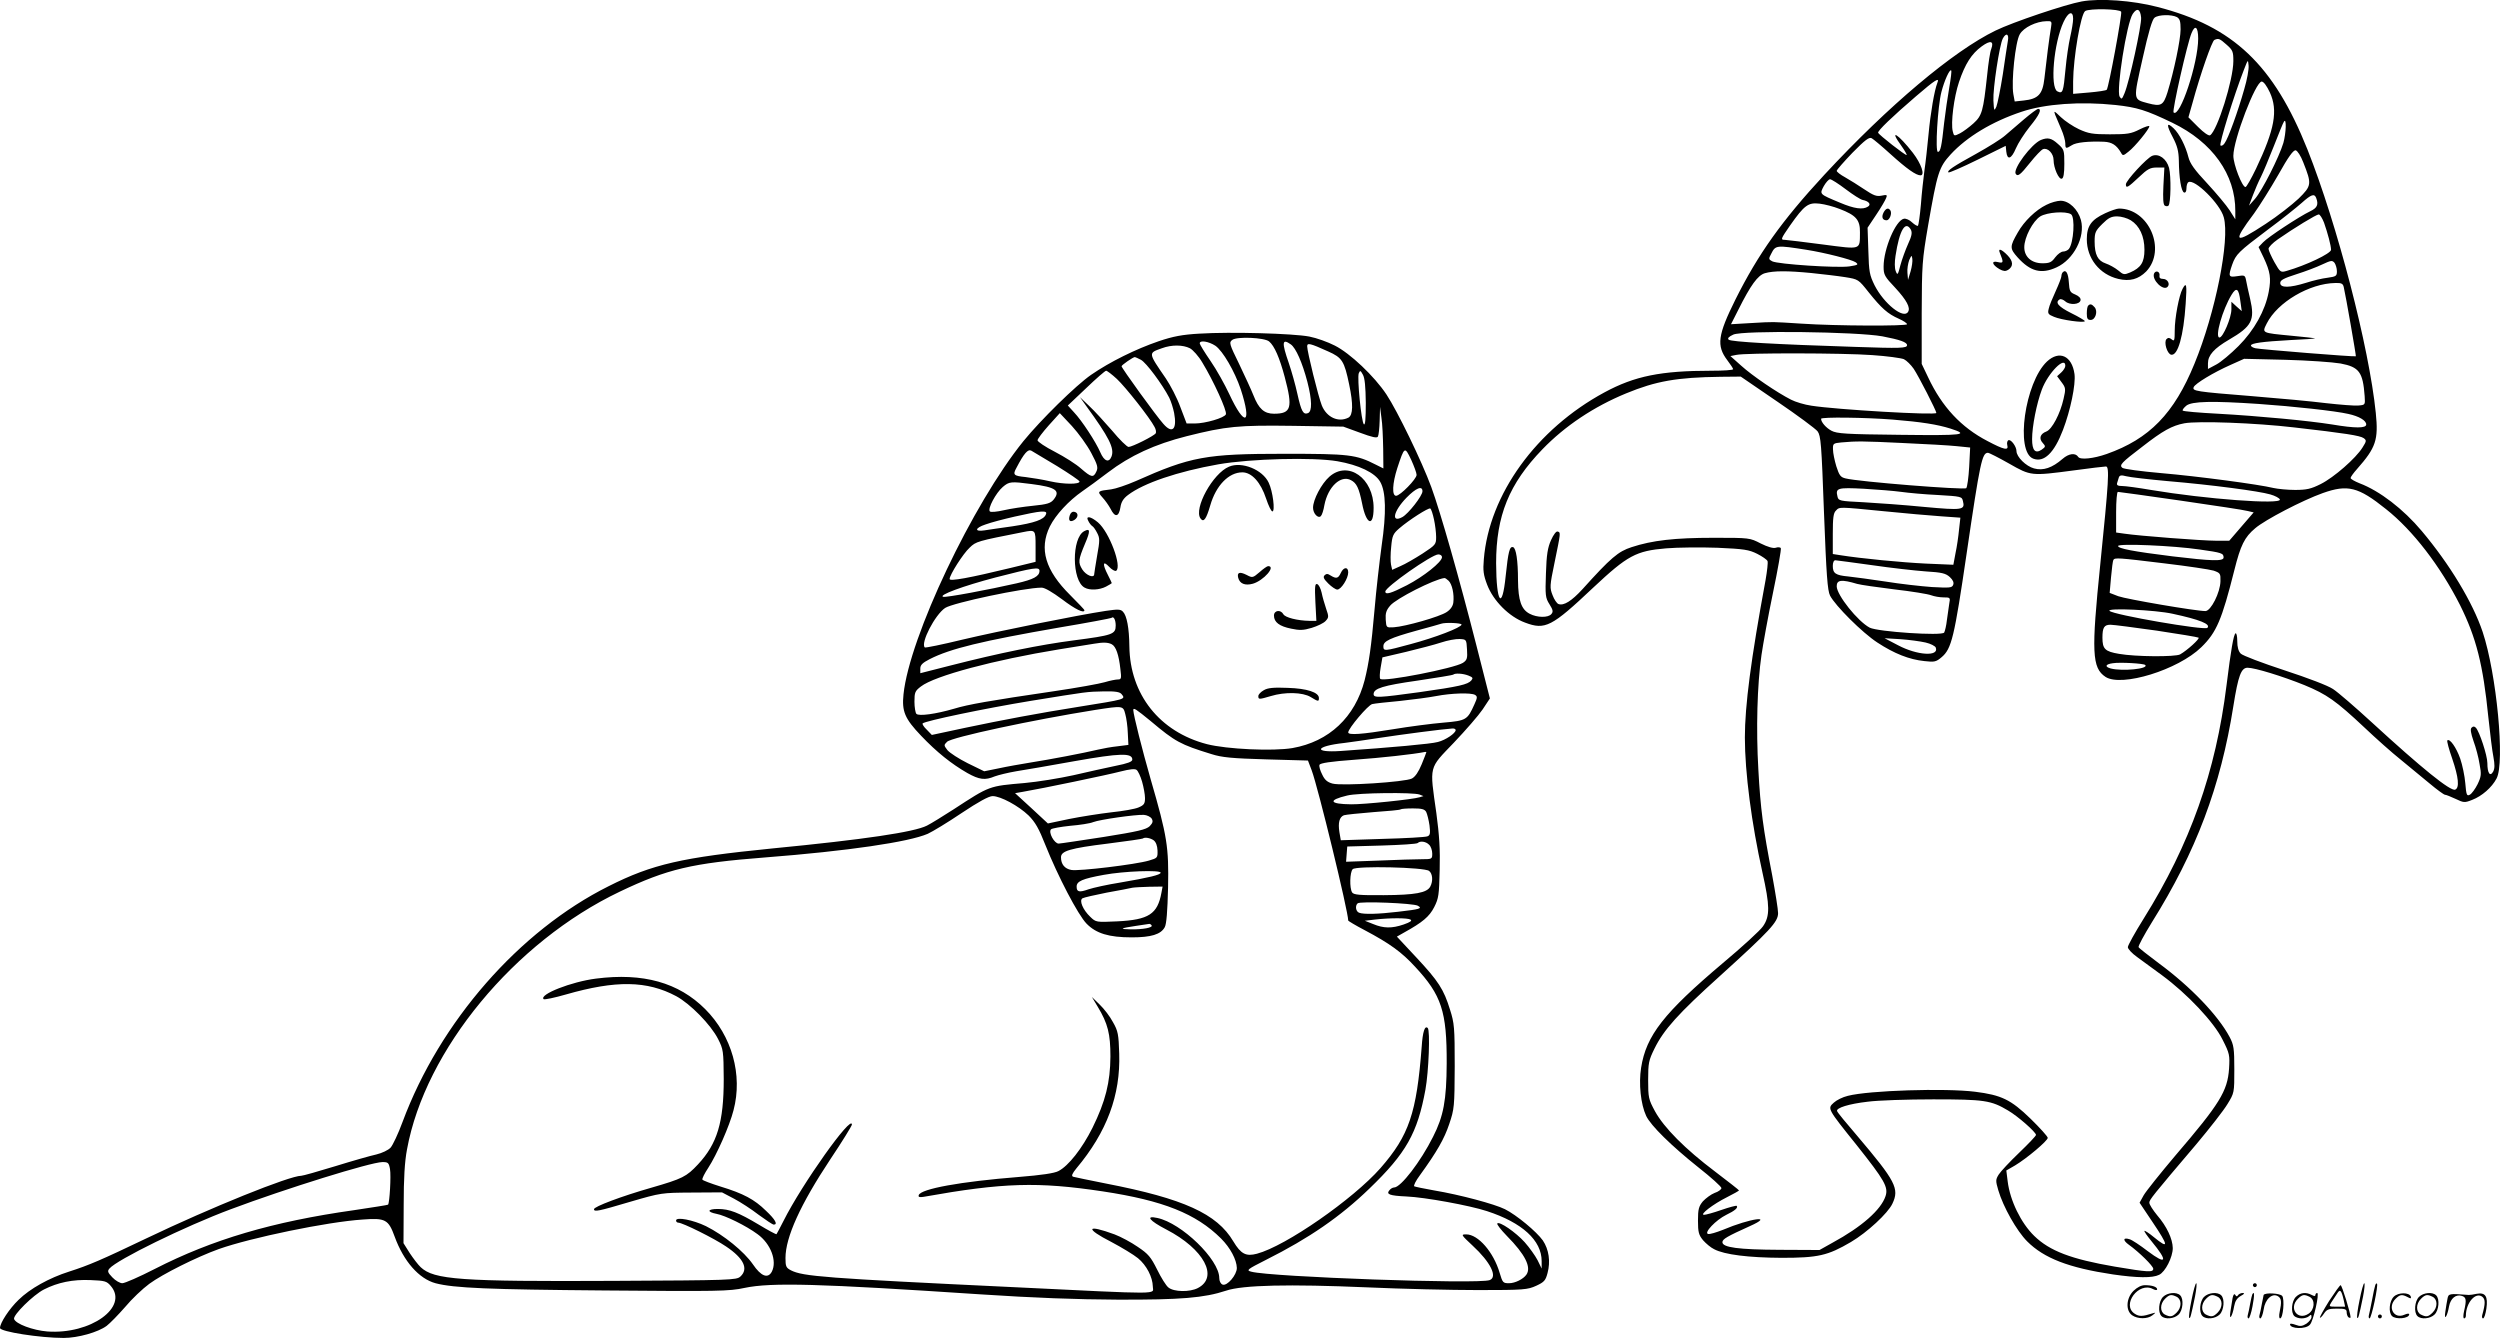 <?xml version="1.0" encoding="UTF-8"?>
<svg xmlns="http://www.w3.org/2000/svg" version="1.0" viewBox="0 0 1279.468 684.739" preserveAspectRatio="xMidYMid meet">
  <g transform="translate(-1,684.739) scale(0.1,-0.1)" fill="#000000" stroke="none">
    <path d="M10664 6840 c-83 -15 -353 -106 -441 -149 -216 -105 -547 -383 -877 -739 -217 -235 -337 -403 -454 -637 -91 -183 -98 -237 -42 -311 16 -21 30 -42 30 -46 0 -5 -51 -8 -112 -8 -257 0 -392 -27 -547 -111 -348 -188 -590 -522 -617 -854 -5 -58 -2 -80 17 -130 31 -82 112 -164 194 -194 103 -39 136 -22 349 179 176 165 219 188 373 201 59 5 178 6 263 3 136 -6 161 -10 203 -31 26 -13 50 -30 53 -37 3 -7 -2 -51 -10 -97 -75 -405 -106 -644 -106 -806 0 -178 34 -439 90 -691 38 -170 39 -223 3 -275 -14 -21 -107 -106 -205 -188 -303 -256 -393 -371 -419 -536 -13 -82 -2 -187 26 -247 24 -50 128 -152 267 -263 65 -51 118 -99 118 -106 0 -7 -16 -19 -35 -25 -18 -7 -45 -27 -60 -43 -21 -26 -25 -40 -25 -99 0 -59 4 -73 26 -100 15 -17 40 -38 57 -46 53 -28 176 -43 345 -44 186 0 236 11 355 81 83 49 189 147 212 196 37 77 16 116 -179 346 -56 65 -103 122 -104 128 -6 16 60 37 157 48 52 7 203 12 335 12 261 0 296 -5 383 -57 50 -29 143 -111 143 -125 0 -5 -39 -46 -86 -91 -48 -46 -95 -96 -105 -112 -16 -26 -16 -32 -2 -80 25 -85 94 -208 148 -262 86 -86 212 -135 439 -169 125 -18 202 -19 236 -2 32 15 70 91 70 137 -1 47 -30 110 -80 168 -22 27 -40 55 -40 64 0 15 15 34 241 300 68 81 140 173 159 205 35 57 35 58 35 178 0 107 -3 125 -24 165 -59 111 -200 258 -363 378 -53 40 -100 76 -103 82 -3 5 28 62 68 127 226 361 352 695 417 1106 25 157 40 197 73 197 37 0 180 -44 291 -89 114 -47 161 -80 307 -217 58 -55 141 -129 185 -164 43 -36 110 -91 148 -122 38 -32 74 -58 79 -58 6 0 30 -10 54 -21 42 -20 46 -21 86 -5 49 19 100 63 124 109 44 81 0 537 -71 750 -51 152 -169 347 -312 517 -94 112 -215 205 -318 244 -25 10 -46 22 -46 27 0 5 15 26 33 46 97 110 110 149 96 287 -34 336 -197 964 -350 1349 -173 433 -379 629 -768 729 -127 33 -293 45 -387 28z m202 -53 c5 -15 -64 -388 -74 -399 -4 -4 -44 -10 -90 -14 l-82 -7 0 64 c1 121 39 346 62 360 22 14 178 11 184 -4z m102 -30 c3 -38 -60 -328 -85 -387 -13 -31 -15 -33 -25 -17 -18 33 36 376 67 423 22 33 39 26 43 -19z m-348 -6 c0 -17 -7 -58 -15 -93 -8 -35 -19 -109 -24 -165 -11 -118 -14 -127 -42 -113 -38 21 -18 248 32 355 24 52 49 60 49 16z m531 9 c15 -9 19 -21 19 -63 0 -53 -34 -214 -67 -322 -21 -67 -33 -74 -100 -56 -77 21 -76 13 -27 231 30 135 49 199 61 207 20 16 87 17 114 3z m-644 -52 c-8 -45 -25 -178 -34 -262 -9 -81 -31 -105 -106 -113 l-46 -5 -7 38 c-11 62 10 268 33 306 20 35 84 66 137 67 26 1 28 -1 23 -31z m753 -58 c0 -126 -94 -409 -126 -378 -8 8 70 353 92 406 18 45 34 32 34 -28z m-974 -12 c-3 -18 -15 -95 -26 -172 -12 -76 -27 -150 -33 -165 -11 -24 -12 -22 -15 32 -3 61 31 284 48 317 17 32 33 24 26 -12z m1119 -19 c32 -28 35 -36 35 -84 0 -96 -82 -356 -119 -380 -7 -4 -32 13 -61 42 l-50 50 21 74 c40 147 100 318 112 322 21 9 26 8 62 -24z m-1204 -22 c-6 -14 -15 -74 -21 -134 -20 -185 -26 -207 -70 -247 -21 -19 -52 -42 -69 -51 -30 -15 -31 -15 -37 10 -11 42 6 176 32 253 31 92 64 144 116 182 45 33 64 28 49 -13z m1295 -205 c-32 -114 -83 -255 -101 -278 -7 -11 -17 -15 -21 -11 -8 7 70 259 120 387 21 54 21 55 24 22 2 -19 -8 -73 -22 -120z m-1510 7 c-8 -46 -20 -127 -26 -179 -13 -123 -19 -150 -32 -150 -15 0 -1 235 18 307 15 58 42 118 50 110 3 -3 -2 -42 -10 -88z m-61 24 c-15 -38 -35 -154 -45 -263 -6 -63 -15 -146 -21 -185 -5 -38 -14 -117 -18 -173 -5 -57 -12 -106 -15 -110 -3 -3 -17 5 -30 17 -13 13 -32 21 -42 19 -42 -8 -104 -154 -104 -245 0 -42 5 -51 60 -109 58 -63 79 -102 65 -123 -23 -38 -123 42 -171 136 -26 53 -29 69 -32 176 l-4 119 44 66 c25 37 47 75 51 86 7 16 4 18 -24 12 -25 -5 -41 1 -87 32 -31 21 -76 49 -99 62 -24 13 -43 28 -43 33 0 5 37 47 81 93 64 65 85 81 98 74 9 -5 52 -41 96 -81 84 -76 131 -109 154 -109 24 0 4 59 -39 115 -75 97 -126 128 -59 36 17 -24 29 -45 27 -47 -5 -4 -142 103 -146 114 -3 10 72 82 193 186 101 87 123 100 110 69z m1702 -49 c42 -92 25 -188 -71 -390 -25 -52 -49 -94 -54 -94 -17 0 -62 116 -62 160 0 82 114 380 145 380 10 0 26 -22 42 -56z m-790 -64 c110 -12 156 -26 291 -91 205 -99 323 -265 322 -452 l0 -42 -29 46 c-16 25 -68 87 -115 138 -65 69 -88 102 -96 134 -14 56 -46 120 -76 148 -36 34 -38 18 -4 -46 23 -44 30 -71 31 -119 1 -90 12 -159 27 -164 7 -2 12 6 12 22 0 13 4 28 10 31 31 19 163 -111 181 -180 32 -115 -43 -489 -150 -749 -104 -255 -231 -385 -449 -462 -68 -24 -136 -31 -146 -15 -14 22 -48 18 -80 -10 -53 -46 -99 -62 -146 -49 -41 11 -90 59 -90 89 0 23 -29 63 -42 55 -5 -3 -8 -15 -5 -25 8 -29 -16 -24 -101 21 -135 70 -233 175 -304 326 l-33 69 0 260 c1 248 2 269 33 450 47 270 55 296 115 362 83 90 212 168 362 218 121 41 303 54 482 35z m859 -194 c-22 -73 -108 -243 -145 -286 l-31 -35 20 53 c11 29 29 71 41 94 11 22 41 93 66 157 25 64 48 121 52 126 14 22 11 -59 -3 -109z m102 -100 c44 -111 43 -119 -24 -185 -33 -31 -108 -90 -168 -129 -163 -107 -173 -98 -60 53 28 39 84 128 124 198 52 93 77 127 89 125 9 -2 26 -28 39 -62z m-2342 -137 c37 -28 76 -53 87 -55 31 -6 45 -23 27 -34 -26 -17 -70 -11 -143 20 -108 45 -105 43 -83 85 11 19 25 35 32 35 7 0 43 -23 80 -51z m2408 -45 c13 -34 5 -51 -31 -68 -56 -27 -216 -132 -241 -159 l-23 -24 26 -54 c34 -73 39 -105 26 -175 -18 -96 -74 -197 -155 -278 -39 -39 -90 -82 -113 -94 l-43 -23 0 29 c0 41 31 76 108 121 117 68 133 100 108 208 -9 37 -18 80 -21 96 -5 26 -8 27 -45 21 -45 -7 -47 -2 -26 59 19 53 32 66 181 178 72 53 150 116 175 138 49 44 65 49 74 25z m-2439 -56 c84 -32 105 -56 104 -120 -1 -91 10 -88 -189 -62 -96 13 -185 23 -197 24 -21 0 -19 5 28 73 74 105 93 119 152 112 26 -3 72 -15 102 -27z m2479 -70 c19 -54 36 -118 36 -139 0 -19 -129 -80 -227 -108 -31 -9 -33 -8 -63 45 -16 29 -30 60 -30 68 0 8 21 30 47 48 83 58 198 128 210 128 6 0 18 -19 27 -42z m-2114 -37 c7 -15 4 -32 -15 -73 -13 -29 -31 -78 -39 -108 -13 -51 -15 -53 -24 -30 -6 16 -6 46 -1 78 20 132 51 184 79 133z m-535 -102 c95 -15 232 -50 252 -64 16 -12 12 -14 -32 -21 -61 -9 -367 11 -395 26 -19 10 -19 13 -5 39 22 44 26 44 180 20z m533 -111 l-13 -43 -3 36 c-2 19 3 48 9 65 12 26 13 27 16 7 2 -12 -2 -41 -9 -65z m2182 1 c0 -24 -4 -27 -47 -33 -27 -3 -77 -15 -111 -26 -84 -26 -132 -27 -132 -1 0 15 18 24 83 45 45 14 105 37 132 50 45 21 51 22 63 8 6 -9 12 -28 12 -43z m-2689 -9 c57 -6 135 -15 172 -21 68 -11 68 -11 121 -78 65 -81 97 -110 154 -135 23 -10 42 -23 42 -28 0 -10 -363 -9 -540 3 -162 10 -133 10 -258 3 l-103 -6 37 73 c64 128 100 177 136 188 45 13 116 13 239 1z m2724 -72 c10 -42 64 -352 62 -354 -4 -4 -490 35 -514 41 -13 3 -23 9 -23 14 0 12 59 20 203 28 70 3 126 7 125 9 -2 1 -56 7 -120 13 -155 15 -152 13 -127 63 55 109 219 205 351 207 31 1 39 -3 43 -21z m-529 -73 l7 -50 -27 24 -26 24 0 -39 c0 -43 -43 -144 -61 -144 -25 0 15 142 62 219 25 41 37 32 45 -34z m-1832 -179 c89 -17 126 -30 126 -45 0 -16 -33 -17 -265 -9 -408 13 -637 26 -648 37 -7 7 0 15 24 26 49 22 631 15 763 -9z m-52 -96 c75 -5 148 -15 162 -21 14 -7 36 -29 50 -49 26 -39 116 -215 116 -226 0 -13 -512 17 -639 37 -35 5 -82 19 -105 31 -71 36 -199 123 -255 174 l-55 49 30 6 c47 11 548 10 696 -1z m2397 -43 c95 -18 114 -44 123 -167 3 -45 3 -45 -32 -48 -19 -2 -93 4 -165 12 -71 9 -242 25 -380 36 -289 23 -306 26 -298 46 7 18 101 75 189 114 l69 31 210 -5 c116 -3 243 -12 284 -19z m-2883 -195 c103 -70 196 -139 206 -152 17 -23 20 -63 33 -418 12 -317 18 -398 31 -423 27 -52 165 -190 242 -240 87 -57 163 -87 241 -95 51 -6 60 -4 88 20 51 43 65 102 128 531 69 470 79 515 109 515 6 0 55 -25 108 -55 112 -64 113 -64 332 -35 81 11 155 20 164 20 19 0 14 -77 -29 -500 -46 -450 -43 -531 27 -577 82 -53 371 36 490 152 78 76 105 140 169 394 32 128 52 169 107 215 50 43 242 143 346 180 127 45 181 32 323 -82 138 -109 278 -292 379 -491 83 -167 118 -304 145 -574 9 -84 20 -175 26 -204 7 -38 7 -58 -1 -74 -16 -29 -30 -9 -30 43 0 39 -41 163 -59 181 -8 8 -14 8 -22 0 -7 -7 -4 -27 10 -68 12 -32 26 -85 31 -118 10 -52 9 -63 -10 -103 -12 -24 -30 -49 -40 -54 -15 -8 -18 -2 -23 59 -3 37 -15 94 -26 126 -20 57 -54 105 -66 93 -3 -3 8 -45 25 -93 33 -97 38 -150 15 -159 -24 -9 -170 109 -425 343 -85 78 -175 156 -200 172 -27 18 -127 56 -249 96 -113 37 -213 75 -223 85 -12 12 -18 33 -18 64 0 25 -4 43 -9 40 -10 -7 -23 -82 -46 -266 -55 -443 -186 -813 -424 -1194 -45 -72 -81 -137 -81 -146 0 -9 21 -32 48 -51 26 -19 83 -61 127 -93 129 -95 266 -240 310 -330 36 -71 37 -79 33 -148 -8 -115 -47 -179 -276 -446 -76 -90 -149 -181 -161 -202 l-21 -38 65 -97 c85 -126 86 -143 8 -79 -24 20 -46 34 -48 32 -3 -2 14 -26 36 -53 86 -104 78 -124 -19 -51 -39 30 -81 58 -93 61 -34 11 -36 -5 -4 -28 53 -38 125 -109 125 -123 0 -19 -26 -18 -197 11 -222 38 -333 80 -412 157 -68 66 -124 181 -136 279 l-7 56 45 26 c60 36 167 126 167 141 0 7 -40 51 -88 98 -101 98 -149 121 -284 138 -153 19 -543 7 -651 -21 -26 -6 -58 -22 -72 -35 -33 -30 -34 -29 117 -217 143 -180 163 -215 148 -261 -23 -70 -121 -157 -272 -239 l-66 -37 -204 1 c-211 1 -293 12 -293 39 0 16 25 30 140 82 130 58 4 41 -138 -19 -33 -13 -66 -23 -75 -21 -24 5 40 72 93 98 44 21 62 37 53 46 -3 2 -38 -7 -78 -21 -40 -14 -80 -25 -89 -25 -25 0 47 55 117 90 34 17 62 33 62 35 0 2 -55 45 -122 96 -154 116 -262 225 -308 309 -33 61 -35 70 -35 160 0 87 3 101 32 160 48 98 122 180 335 372 257 233 298 277 298 322 0 19 -14 106 -30 193 -47 242 -60 340 -71 542 -12 206 -6 434 16 586 8 55 34 199 59 319 25 120 43 223 40 228 -3 5 -15 6 -26 2 -13 -4 -41 4 -77 22 -56 29 -57 29 -241 29 -198 0 -314 -13 -420 -48 -68 -22 -106 -54 -251 -215 -56 -61 -96 -86 -123 -76 -8 3 -22 23 -30 45 -15 38 -15 47 10 167 32 156 32 154 16 159 -7 3 -21 -15 -34 -44 -17 -38 -23 -73 -26 -170 -4 -112 -3 -125 18 -158 18 -29 20 -38 10 -50 -16 -20 -73 -19 -111 1 -43 22 -59 68 -60 171 0 103 -10 165 -25 170 -18 6 -25 -23 -38 -147 -18 -180 -48 -140 -49 65 0 243 66 406 237 583 116 120 263 218 428 286 153 63 259 82 485 85 l102 1 187 -128z m2464 -12 c175 -12 394 -36 458 -51 56 -12 92 -34 92 -54 0 -20 -56 -20 -175 0 -119 19 -369 43 -584 55 -96 5 -177 12 -180 16 -3 3 5 14 18 25 28 23 134 25 371 9z m-1874 -80 c148 -12 229 -25 296 -46 100 -32 69 -36 -258 -32 -278 3 -323 6 -351 21 -28 15 -53 44 -53 61 0 10 227 7 366 -4z m2054 -40 c263 -30 339 -42 357 -55 15 -11 15 -15 -6 -48 -34 -55 -146 -153 -214 -187 -50 -25 -72 -30 -131 -30 -39 0 -89 5 -111 10 -73 18 -387 60 -574 76 -103 9 -192 21 -199 27 -17 14 -6 26 103 109 104 81 151 107 214 119 70 13 365 2 561 -21z m-2000 -80 c113 -5 237 -12 274 -16 l69 -7 -5 -99 c-3 -54 -10 -104 -15 -109 -10 -10 -554 33 -618 50 -25 6 -32 15 -47 62 -9 30 -17 68 -17 86 -1 30 1 32 42 36 78 7 111 7 317 -3z m1355 -195 c224 -19 466 -51 524 -68 25 -7 47 -19 49 -26 9 -27 -381 2 -660 49 -64 11 -130 20 -147 20 -22 0 -29 4 -26 15 3 8 7 21 9 29 4 11 12 13 38 6 18 -5 114 -16 213 -25z m-1365 -55 c36 -5 120 -13 188 -16 119 -7 123 -8 128 -31 12 -46 -2 -48 -198 -30 -101 10 -240 20 -311 24 -122 6 -128 7 -133 29 -11 44 0 47 135 40 69 -4 155 -11 191 -16z m1432 -45 c172 -25 326 -48 342 -53 l30 -7 -63 -73 -62 -72 -67 0 c-71 0 -397 25 -469 36 l-43 6 0 104 c0 57 4 104 9 104 5 0 150 -20 323 -45z m-1521 -54 c107 -11 238 -22 293 -26 l99 -7 -7 -62 c-3 -33 -11 -88 -18 -120 l-11 -59 -141 6 c-125 6 -331 26 -438 43 l-38 6 0 103 c0 81 3 107 16 119 19 20 11 20 245 -3z m1617 -196 c113 -16 122 -19 122 -41 0 -20 -61 -18 -261 6 -202 25 -279 40 -279 53 0 14 284 2 418 -18z m-180 -71 c118 -14 231 -31 251 -37 34 -12 36 -15 35 -54 -1 -58 -49 -153 -77 -153 -49 0 -405 61 -446 76 l-44 17 7 80 c4 44 9 84 12 89 8 12 24 11 262 -18z m-1498 -9 c96 -14 220 -28 275 -32 84 -5 103 -10 124 -29 16 -15 22 -28 17 -40 -6 -15 -17 -16 -109 -11 -56 4 -163 16 -237 28 -74 11 -160 23 -190 26 -66 6 -80 16 -80 54 0 17 5 29 13 29 6 0 91 -12 187 -25z m-75 -96 c17 -5 102 -17 190 -28 88 -10 173 -24 188 -30 16 -6 44 -11 64 -11 34 0 35 -1 29 -32 -3 -18 -8 -56 -12 -84 -3 -28 -10 -57 -14 -64 -11 -18 -339 4 -381 25 -61 32 -169 167 -169 212 0 33 24 36 105 12z m1615 -153 c139 -30 196 -53 177 -72 -14 -14 -483 67 -501 87 -15 16 235 5 324 -15z m-83 -86 c113 -17 210 -33 215 -36 8 -5 -59 -66 -95 -86 -26 -13 -227 -12 -312 3 -72 12 -85 25 -85 83 0 52 9 66 41 66 16 0 122 -14 236 -30z m-1182 -61 c26 -6 49 -18 52 -26 18 -47 -95 -40 -193 12 l-69 36 82 -5 c44 -3 102 -11 128 -17z m1124 -115 c20 -20 -118 -33 -176 -18 -33 9 -28 22 10 27 36 6 159 -1 166 -9z M9650 5760 c-12 -23 -6 -40 15 -40 16 0 29 35 20 50 -10 16 -23 12 -35 -10z M10370 6238 c-34 -29 -78 -67 -98 -84 -20 -18 -86 -59 -147 -93 -120 -66 -152 -88 -143 -96 3 -3 70 26 149 65 l144 71 3 -30 c5 -45 26 -38 49 17 11 26 43 76 71 111 50 61 63 91 43 91 -6 0 -38 -24 -71 -52z M10528 6260 c6 -14 20 -47 31 -73 12 -27 21 -60 21 -73 0 -28 3 -29 33 -10 22 15 86 21 165 18 41 -2 64 -17 87 -56 9 -17 12 -16 38 5 33 25 107 116 107 130 0 5 -22 -2 -50 -16 -43 -22 -62 -25 -152 -25 -89 0 -110 4 -158 26 -30 14 -72 42 -93 62 -34 33 -37 34 -29 12z M10455 6131 c-48 -20 -144 -148 -129 -173 10 -16 23 -7 73 56 28 35 58 67 67 70 24 9 54 -22 54 -56 0 -40 27 -101 42 -95 9 2 13 27 13 76 0 69 -1 74 -33 102 -33 30 -52 34 -87 20z M11025 6050 c-27 -10 -135 -127 -135 -146 0 -22 10 -17 66 36 45 43 59 50 92 50 l39 0 -5 -94 c-3 -66 -1 -95 7 -101 7 -4 15 -4 19 0 12 12 14 150 3 193 -13 47 -52 75 -86 62z M10483 5799 c-54 -26 -114 -84 -146 -141 -42 -73 -42 -82 -1 -128 65 -72 121 -87 199 -51 88 40 148 156 125 242 -15 55 -61 99 -104 99 -17 0 -50 -9 -73 -21z m126 -48 c22 -14 14 -147 -11 -178 -6 -7 -19 -13 -29 -13 -10 0 -28 -13 -41 -30 -18 -25 -29 -30 -65 -30 -56 0 -93 33 -93 82 0 51 44 134 82 158 35 21 130 28 157 11z M10784 5756 c-71 -33 -94 -65 -94 -133 0 -98 65 -180 161 -203 59 -14 103 -2 143 38 105 111 14 322 -139 322 -11 0 -43 -11 -71 -24z m131 -36 c45 -28 70 -82 70 -151 0 -64 -18 -92 -73 -116 -31 -13 -35 -12 -62 11 -16 13 -45 29 -63 35 -41 14 -57 45 -57 113 0 45 4 54 39 89 31 31 46 39 76 39 21 0 52 -9 70 -20z M10245 5553 c20 -49 19 -54 -10 -47 -36 9 -30 -14 8 -36 20 -11 31 -12 44 -4 28 18 27 44 -3 75 -31 32 -50 38 -39 12z M10567 5454 c-4 -4 -7 -13 -7 -20 0 -7 -13 -41 -29 -76 -16 -35 -33 -75 -36 -91 -6 -24 -3 -29 27 -41 36 -16 158 -33 158 -22 0 3 -31 22 -70 41 -66 33 -84 55 -59 70 5 4 19 -1 29 -10 22 -20 74 -17 78 6 2 10 -8 21 -27 29 -27 11 -30 17 -33 63 -3 47 -15 67 -31 51z M11034 5447 c-12 -32 47 -90 69 -68 15 15 0 41 -23 41 -14 0 -20 6 -18 16 4 22 -20 30 -28 11z M11180 5369 c-18 -33 -40 -149 -40 -213 0 -51 -2 -57 -15 -46 -12 10 -19 10 -27 2 -15 -15 3 -76 24 -80 34 -6 63 95 74 261 7 98 4 114 -16 76z M10697 5283 c-4 -3 -7 -21 -7 -40 0 -26 4 -33 20 -33 24 0 38 44 20 65 -14 16 -23 19 -33 8z M10486 4997 c-113 -107 -163 -462 -70 -497 55 -21 107 29 152 147 38 99 66 233 59 286 -13 94 -78 123 -141 64z m94 -22 c0 -8 -9 -23 -21 -34 l-21 -19 23 -31 c21 -28 22 -34 10 -85 -17 -76 -59 -156 -88 -167 -32 -12 -39 -36 -19 -58 16 -18 16 -20 -5 -35 -33 -22 -49 -4 -49 54 0 65 23 182 50 254 32 85 120 174 120 121z M6150 5140 c-89 -5 -136 -14 -210 -39 -117 -40 -249 -105 -346 -172 -78 -54 -258 -231 -346 -339 -260 -321 -584 -1004 -614 -1296 -9 -87 6 -124 90 -212 80 -84 155 -144 237 -191 61 -34 90 -38 140 -17 19 7 68 19 109 26 41 6 176 30 300 52 232 41 295 43 295 8 0 -11 -24 -20 -85 -32 -47 -10 -144 -31 -216 -48 -72 -16 -184 -34 -250 -40 -184 -16 -177 -13 -364 -135 -53 -34 -114 -72 -136 -83 -65 -33 -319 -71 -793 -117 -460 -46 -612 -80 -836 -193 -458 -229 -864 -693 -1055 -1207 -22 -60 -50 -119 -61 -131 -12 -13 -44 -28 -73 -35 -28 -6 -123 -33 -210 -60 -88 -27 -166 -49 -174 -49 -60 0 -462 -162 -792 -320 -232 -111 -295 -138 -395 -170 -104 -33 -202 -88 -260 -145 -47 -45 -95 -118 -95 -144 0 -19 205 -51 326 -51 72 0 176 29 220 62 17 13 59 56 94 96 34 41 90 94 124 119 68 50 242 137 356 178 164 58 554 139 736 151 117 9 132 0 164 -88 46 -126 124 -215 209 -238 95 -25 272 -32 866 -37 579 -5 638 -4 715 13 138 29 381 22 1210 -33 273 -18 489 -26 700 -27 324 -1 443 9 555 46 85 29 324 34 720 17 176 -8 433 -14 570 -14 234 0 253 2 297 22 41 19 48 27 58 65 16 59 7 121 -24 167 -32 45 -134 130 -194 160 -52 26 -230 74 -362 96 -52 9 -98 19 -102 21 -5 3 8 29 29 57 87 120 125 187 150 262 26 77 27 89 28 295 0 199 -2 221 -24 290 -32 104 -59 146 -173 268 l-99 106 37 21 c94 52 129 81 154 130 23 45 25 63 28 190 3 104 -2 180 -17 291 -35 247 -40 225 89 360 61 64 127 140 148 171 l37 56 -69 271 c-88 345 -184 683 -231 811 -49 133 -174 390 -229 473 -62 94 -187 212 -265 251 -35 18 -93 39 -130 46 -82 16 -406 25 -561 15z m355 -40 c27 -22 54 -84 80 -182 42 -158 34 -188 -55 -188 -50 0 -78 25 -105 94 -11 28 -44 99 -73 160 -51 104 -53 111 -35 124 23 18 164 12 188 -8z m-275 -22 c38 -26 99 -131 130 -223 59 -181 21 -196 -59 -24 -22 47 -64 123 -95 168 -31 45 -56 86 -56 91 0 18 46 10 80 -12z m386 7 c26 -18 59 -93 85 -192 24 -94 25 -151 3 -160 -24 -9 -34 8 -54 98 -10 46 -30 117 -44 158 -37 106 -35 128 10 96z m191 -36 c72 -32 83 -49 108 -170 21 -100 20 -156 -4 -169 -51 -26 -111 1 -136 62 -18 45 -75 276 -75 303 0 19 14 16 107 -26z m-707 16 c15 -8 45 -41 64 -74 56 -92 127 -247 120 -264 -7 -18 -105 -47 -160 -47 l-41 0 -32 84 c-17 47 -51 112 -74 146 -92 134 -91 130 -21 155 51 19 108 18 144 0z m-251 -59 c27 -14 110 -126 145 -194 9 -18 20 -53 25 -78 16 -84 -9 -109 -55 -56 -37 41 -214 286 -214 295 0 6 59 47 68 47 2 0 16 -6 31 -14z m-123 -98 c44 -41 169 -199 193 -246 7 -12 9 -27 6 -32 -9 -14 -121 -70 -139 -70 -8 0 -46 37 -84 83 -39 45 -91 102 -118 127 l-47 45 32 -45 c117 -161 145 -216 130 -258 -13 -35 -38 -26 -58 21 -23 53 -94 162 -135 205 l-31 34 94 89 c51 49 97 89 102 89 5 0 30 -19 55 -42z m1274 -122 c0 -82 -3 -117 -10 -110 -13 13 -35 237 -26 261 7 16 9 15 21 -7 10 -17 14 -62 15 -144z m89 -234 l1 -102 -38 19 c-102 52 -136 56 -467 56 -404 0 -480 -14 -763 -140 -46 -20 -102 -39 -125 -42 -70 -8 -73 -10 -45 -41 14 -15 33 -42 42 -59 22 -45 42 -42 50 7 4 28 15 46 39 64 80 61 254 120 462 157 166 29 485 37 609 16 110 -19 194 -59 220 -106 29 -51 32 -156 7 -327 -11 -82 -28 -228 -36 -324 -17 -194 -29 -276 -51 -364 -49 -189 -182 -314 -369 -347 -99 -17 -337 -6 -438 20 -242 63 -394 254 -397 501 -1 93 -13 157 -33 177 -12 13 -26 13 -88 4 -145 -22 -547 -103 -733 -147 -103 -25 -190 -43 -193 -40 -23 22 52 167 104 202 39 26 406 104 494 104 16 0 55 -23 105 -60 67 -51 114 -74 114 -55 0 2 -33 37 -73 77 -127 126 -160 236 -104 351 30 60 97 132 166 180 25 17 84 60 131 96 114 87 241 145 403 186 203 51 264 57 547 53 l255 -4 85 -31 c62 -23 87 -29 92 -20 4 7 8 44 9 82 l2 70 7 -55 c5 -30 8 -101 9 -158z m-1494 -23 c32 -60 36 -75 26 -95 -15 -33 -26 -30 -78 15 -24 22 -84 60 -134 86 -49 25 -89 52 -89 59 0 7 26 41 57 76 l57 63 62 -66 c33 -36 78 -98 99 -138z m-175 -67 c63 -39 115 -74 115 -79 0 -15 -79 -15 -150 1 -38 9 -96 18 -127 22 -60 6 -66 11 -46 47 39 75 59 97 76 88 9 -5 69 -41 132 -79z m1840 -45 c0 -21 -84 -107 -105 -107 -22 0 -19 63 6 141 37 112 38 113 71 44 15 -33 28 -68 28 -78z m-1970 -47 c125 -16 149 -34 112 -80 -15 -18 -33 -24 -105 -31 -49 -5 -116 -15 -150 -23 -35 -8 -66 -11 -71 -6 -13 13 31 95 66 125 33 28 41 29 148 15z m2000 -37 c0 -23 -72 -115 -103 -132 -59 -32 -46 30 21 99 49 50 82 64 82 33z m59 -144 c6 -27 11 -68 11 -90 0 -38 -3 -41 -70 -85 -39 -25 -89 -54 -113 -64 l-42 -19 -6 27 c-3 15 -3 56 1 91 5 57 10 67 41 94 51 44 150 107 159 102 5 -3 13 -28 19 -56z m-1986 26 c-10 -27 -59 -44 -170 -61 -59 -8 -125 -18 -145 -21 -52 -8 -49 12 5 30 60 22 246 64 284 66 25 1 31 -2 26 -14z m-53 -164 l0 -79 -127 -31 c-210 -51 -313 -70 -313 -57 0 21 69 130 103 161 32 31 38 33 272 79 65 13 65 13 65 -73z m2080 -55 c0 -25 -95 -100 -180 -144 -82 -42 -110 -50 -110 -32 0 23 238 190 271 190 11 0 19 -6 19 -14z m-2060 -70 c0 -28 -30 -44 -117 -64 -140 -32 -363 -74 -376 -69 -26 8 101 55 268 99 198 51 225 55 225 34z m2094 -51 c18 -18 29 -69 24 -111 -2 -18 -14 -36 -34 -49 -35 -24 -211 -74 -271 -78 -38 -2 -38 -2 -41 39 -2 32 2 48 23 72 30 36 223 134 277 141 4 1 13 -6 22 -14z m-1704 -229 c0 -45 -16 -50 -215 -76 -170 -22 -382 -65 -632 -129 l-153 -39 0 24 c0 18 11 29 48 48 106 54 267 93 664 162 144 24 264 47 266 49 11 11 22 -9 22 -39z m1770 5 c0 -15 -136 -67 -260 -100 -136 -37 -140 -37 -140 -11 0 26 33 42 170 80 63 17 120 33 125 35 22 8 105 4 105 -4z m28 -128 c3 -45 0 -54 -21 -68 -44 -28 -406 -99 -423 -82 -4 4 -3 30 2 58 l9 52 120 28 c66 16 147 37 180 48 33 11 76 19 95 18 35 -2 35 -2 38 -54z m-1818 27 c21 -11 36 -53 44 -127 6 -48 5 -53 -13 -53 -10 0 -41 -6 -67 -14 -27 -8 -143 -29 -259 -46 -333 -49 -441 -68 -513 -90 -93 -27 -179 -39 -192 -26 -5 5 -10 34 -10 62 0 48 3 55 33 78 71 55 377 136 707 190 85 14 166 27 180 29 46 8 71 7 90 -3z m1825 -160 c23 -9 25 -13 15 -25 -18 -21 -61 -31 -265 -60 -211 -29 -235 -30 -235 -10 0 29 48 44 224 69 99 15 182 28 184 31 9 8 49 6 77 -5z m-1775 -95 c22 -27 23 -26 -220 -65 -202 -32 -393 -68 -578 -107 l-173 -37 -26 27 c-15 14 -24 29 -21 32 13 13 320 77 551 115 297 48 285 47 378 49 58 1 80 -3 89 -14z m1809 -4 c13 -8 12 -15 -3 -48 -36 -80 -41 -84 -159 -94 -59 -5 -175 -20 -259 -34 -158 -26 -228 -31 -228 -16 0 20 102 141 123 145 12 3 76 10 142 16 66 7 149 18 185 25 78 15 179 18 199 6z m-1790 -98 c6 -21 12 -65 13 -98 l3 -60 -55 -7 c-30 -3 -75 -11 -100 -17 -75 -18 -249 -51 -345 -66 -49 -8 -123 -21 -164 -30 l-74 -15 -84 41 c-46 23 -92 53 -104 67 -19 25 -19 26 -2 43 23 23 438 112 758 163 142 22 143 22 154 -21z m130 -36 c126 -106 152 -120 311 -169 53 -17 105 -22 280 -27 l214 -6 19 -50 c33 -88 187 -722 187 -769 0 -2 38 -25 84 -49 130 -69 190 -113 258 -187 136 -146 163 -229 162 -495 -1 -189 -16 -270 -70 -376 -63 -126 -165 -259 -199 -259 -7 0 -18 -6 -24 -14 -18 -21 0 -28 87 -32 94 -4 324 -46 412 -75 181 -59 280 -150 280 -256 l0 -38 -21 43 c-12 23 -42 65 -66 92 -46 51 -129 108 -140 96 -4 -4 18 -32 49 -64 94 -95 126 -160 100 -198 -16 -23 -58 -44 -89 -44 -31 0 -33 3 -48 53 -31 106 -110 197 -171 197 -28 0 -27 -2 33 -58 91 -84 129 -160 87 -176 -56 -22 -1122 16 -1220 43 -27 7 -23 11 76 61 221 111 380 221 528 364 189 182 246 284 287 506 17 93 25 303 12 316 -15 15 -26 -19 -31 -96 -26 -340 -65 -454 -211 -621 -140 -159 -485 -399 -632 -438 -56 -15 -82 -2 -121 63 -84 142 -255 219 -651 296 -86 17 -162 33 -169 35 -10 4 -5 16 17 43 156 186 226 375 219 587 -3 98 -6 116 -32 161 -15 29 -46 69 -68 90 l-40 39 30 -50 c52 -86 65 -139 65 -255 -1 -132 -25 -229 -92 -365 -53 -106 -123 -195 -174 -221 -20 -11 -88 -21 -201 -30 -302 -24 -503 -61 -514 -93 -3 -10 3 -12 24 -9 409 73 585 78 918 28 310 -47 477 -114 605 -241 48 -48 80 -109 81 -151 0 -36 -50 -94 -73 -85 -10 4 -17 18 -17 34 0 94 -193 281 -317 307 -63 14 -41 -14 46 -59 193 -100 270 -244 161 -300 -41 -21 -122 -20 -150 3 -12 9 -38 51 -58 92 -32 64 -45 80 -99 116 -33 23 -87 52 -119 64 -144 53 -153 31 -16 -39 53 -28 114 -65 136 -83 44 -36 75 -97 76 -145 0 -41 68 -41 -715 -3 -967 46 -1076 55 -1137 86 -25 13 -28 20 -28 63 0 106 76 274 230 506 61 91 110 171 110 177 0 55 -256 -305 -350 -493 -18 -35 -34 -66 -36 -68 -2 -2 -43 20 -91 49 -104 62 -150 80 -209 80 -54 0 -58 -15 -7 -25 44 -8 152 -61 210 -104 68 -49 101 -138 73 -192 -20 -37 -55 -24 -97 38 -45 65 -148 149 -240 195 -66 32 -153 49 -153 29 0 -6 5 -11 11 -11 22 0 185 -81 245 -122 91 -61 116 -115 73 -154 -20 -18 -48 -19 -648 -22 -787 -4 -920 6 -988 70 -13 12 -38 45 -56 72 l-32 51 1 195 c0 136 5 222 17 285 93 509 550 1062 1089 1319 243 116 369 146 743 175 425 33 736 79 833 121 24 11 102 58 173 106 87 58 140 87 159 87 41 0 133 -50 184 -99 34 -34 53 -67 86 -151 63 -158 167 -358 211 -403 49 -50 114 -70 231 -70 99 0 149 15 169 52 9 16 14 81 17 203 4 208 -4 261 -89 554 -43 150 -88 328 -89 354 0 15 13 6 89 -56z m1561 -46 c0 -16 -51 -51 -91 -61 -35 -10 -237 -28 -496 -46 -146 -10 -132 25 17 41 30 4 111 15 180 26 111 17 324 45 373 48 9 1 17 -3 17 -8z m-150 -113 c0 -2 -11 -30 -24 -62 -16 -39 -33 -64 -50 -73 -34 -18 -357 -39 -406 -26 -26 7 -40 18 -53 46 -11 21 -17 43 -14 50 3 9 56 17 178 26 139 10 302 28 362 40 4 0 7 0 7 -1z m-1455 -151 c8 -28 15 -66 15 -84 0 -29 -5 -36 -33 -48 -18 -8 -81 -19 -140 -25 -59 -7 -155 -22 -215 -34 l-109 -23 -84 78 -84 77 40 7 c95 16 436 87 500 104 47 12 74 15 82 8 7 -5 20 -32 28 -60z m1420 -66 l20 -8 -20 -6 c-34 -11 -286 -37 -350 -36 -112 1 -121 21 -20 45 55 14 338 17 370 5z m34 -89 c5 -10 13 -41 17 -69 5 -41 3 -51 -11 -56 -9 -4 -112 -10 -229 -13 l-214 -7 -7 41 c-8 49 0 78 23 87 9 3 77 10 151 16 74 5 137 11 139 14 3 3 31 5 63 5 46 0 60 -4 68 -18z m-1405 -34 c8 -14 6 -22 -10 -39 -18 -17 -59 -27 -235 -55 -118 -18 -222 -34 -231 -34 -22 0 -54 58 -39 73 5 5 50 13 98 18 48 4 102 12 118 19 34 13 215 39 259 37 16 -1 34 -10 40 -19z m10 -111 c12 -9 19 -28 20 -52 1 -38 0 -39 -44 -52 -67 -20 -359 -55 -397 -48 -34 6 -53 29 -53 65 0 32 45 46 240 70 96 12 177 24 179 26 9 8 38 3 55 -9z m1410 -23 c9 -8 16 -29 16 -45 0 -28 -1 -29 -53 -29 -30 0 -129 -3 -221 -7 l-167 -6 3 39 3 39 177 5 c97 3 180 8 184 13 12 12 42 8 58 -9z m0 -134 c18 -14 21 -52 6 -80 -17 -32 -77 -43 -238 -44 -125 -1 -154 2 -162 14 -14 22 -12 104 3 119 17 18 369 10 391 -9z m-1374 -9 c0 -11 -58 -25 -210 -51 -63 -10 -135 -26 -159 -34 -48 -17 -61 -14 -61 14 0 27 29 40 139 60 102 19 291 26 291 11z m4 -103 c-20 -109 -65 -138 -225 -146 -109 -5 -110 -5 -139 23 -38 36 -58 84 -40 95 7 4 63 17 124 29 61 11 120 22 131 25 11 2 50 4 87 5 l68 1 -6 -32z m1312 -66 c25 -14 13 -18 -101 -31 -101 -12 -176 -14 -199 -5 -17 6 -22 35 -8 48 10 12 285 1 308 -12z m-37 -71 c9 -6 -1 -13 -35 -25 -61 -21 -103 -20 -156 2 l-43 17 50 6 c79 9 169 9 184 0z m-1325 -30 c7 -11 -44 -21 -108 -20 -61 1 -52 6 29 18 33 5 63 9 67 10 4 0 9 -3 12 -8z m-3898 -1247 c6 -34 -2 -173 -10 -182 -2 -2 -80 -14 -173 -28 -418 -59 -726 -150 -1021 -301 -78 -40 -153 -73 -166 -73 -12 0 -35 13 -51 30 -24 25 -26 32 -15 45 38 45 386 216 622 304 280 105 714 240 775 241 29 0 33 -3 39 -36z m-1429 -598 c93 -108 -103 -249 -325 -233 -74 6 -162 39 -170 64 -6 20 98 123 153 151 71 36 147 52 239 48 72 -3 82 -5 103 -30z M6300 4459 c-83 -34 -182 -215 -146 -265 16 -22 29 -5 50 67 29 101 94 169 164 169 48 0 94 -50 122 -135 12 -36 26 -65 32 -65 15 0 2 104 -19 147 -31 67 -138 110 -203 82z M6814 4408 c-41 -36 -84 -118 -84 -159 0 -30 26 -57 40 -43 6 6 14 31 18 56 18 94 84 156 136 128 29 -15 41 -40 57 -119 21 -109 59 -124 59 -23 0 152 -130 244 -226 160z M5485 4210 c-9 -27 1 -37 23 -24 22 14 22 38 0 42 -10 2 -19 -5 -23 -18z M5580 4181 c5 -11 15 -23 20 -26 6 -3 17 -19 25 -35 14 -26 14 -39 0 -116 -8 -48 -15 -91 -15 -95 0 -23 -42 -6 -61 24 -22 36 -21 48 14 132 28 65 27 81 -4 64 -65 -34 -64 -254 2 -289 26 -15 76 -12 109 5 17 9 30 17 30 18 0 2 -9 20 -20 42 -29 56 -26 76 6 42 14 -15 30 -24 36 -21 32 20 -35 199 -93 248 -38 32 -65 35 -49 7z M6456 3919 c-34 -29 -36 -30 -66 -14 -36 18 -50 13 -43 -15 8 -30 35 -41 75 -30 55 16 120 90 78 90 -5 0 -25 -14 -44 -31z M6872 3915 c-13 -28 -23 -31 -52 -13 -15 10 -22 10 -31 1 -9 -9 -4 -19 19 -42 17 -17 38 -31 46 -31 20 0 56 57 56 88 0 30 -24 28 -38 -3z M6742 3766 l5 -96 -36 0 c-61 1 -124 17 -133 34 -14 25 -48 20 -48 -7 0 -34 28 -55 88 -67 42 -9 62 -9 105 4 29 9 61 24 71 35 17 18 17 23 3 63 -8 24 -19 61 -23 82 -5 22 -15 42 -23 44 -11 4 -13 -12 -9 -92z M6478 3315 c-16 -9 -28 -22 -28 -30 0 -18 3 -18 64 0 72 22 163 20 204 -5 39 -24 42 -24 42 -5 0 29 -61 49 -160 52 -72 3 -102 0 -122 -12z M3060 1839 c-126 -16 -291 -81 -268 -105 4 -4 56 7 115 24 255 73 414 71 564 -9 72 -39 177 -146 214 -219 27 -53 28 -61 29 -205 0 -221 -33 -331 -132 -437 -59 -63 -79 -73 -238 -119 -154 -44 -294 -97 -294 -110 0 -15 21 -11 186 38 158 46 160 46 314 47 l155 1 61 -32 c34 -18 91 -55 127 -83 37 -27 71 -50 77 -50 22 0 8 26 -40 71 -59 58 -115 88 -233 124 -48 15 -90 31 -92 35 -3 5 11 32 30 61 43 66 109 215 129 294 48 181 -8 381 -145 518 -136 136 -318 187 -559 156z M11226 194 c-10 -47 -15 -88 -12 -91 5 -6 9 7 30 110 7 37 10 67 6 67 -4 0 -15 -39 -24 -86z M11540 270 c0 -5 5 -10 10 -10 6 0 10 5 10 10 0 6 -4 10 -10 10 -5 0 -10 -4 -10 -10z M12086 194 c-10 -47 -15 -88 -12 -91 5 -6 9 7 30 110 7 37 10 67 6 67 -4 0 -15 -39 -24 -86z M12166 269 c-3 -8 -10 -41 -16 -74 -6 -33 -14 -68 -16 -77 -3 -10 -1 -18 3 -18 10 0 46 171 38 178 -2 3 -7 -1 -9 -9z M10929 241 c-38 -38 -41 -101 -7 -125 29 -20 79 -20 104 0 18 14 18 15 1 10 -53 -17 -69 -17 -92 -2 -69 45 21 166 94 126 12 -6 21 -7 21 -1 0 12 -25 21 -62 21 -19 0 -39 -10 -59 -29z M11930 189 c-28 -45 -49 -83 -47 -85 2 -3 12 7 21 21 14 21 24 25 66 25 43 0 50 -3 50 -19 0 -11 5 -23 10 -26 6 -3 10 -3 10 1 0 20 -44 164 -51 164 -4 0 -30 -37 -59 -81z m75 4 l7 -33 -42 0 c-42 0 -42 0 -28 23 8 12 21 32 29 44 15 25 22 18 34 -34z M11080 210 c-22 -22 -27 -79 -8 -98 19 -19 66 -14 88 8 22 22 27 79 8 98 -19 19 -66 14 -88 -8z m71 0 c25 -14 25 -54 -1 -80 -23 -23 -33 -24 -61 -10 -25 14 -25 54 1 80 23 23 33 24 61 10z M11290 210 c-22 -22 -27 -79 -8 -98 19 -19 66 -14 88 8 22 22 27 79 8 98 -19 19 -66 14 -88 -8z m71 0 c25 -14 25 -54 -1 -80 -23 -23 -33 -24 -61 -10 -25 14 -25 54 1 80 23 23 33 24 61 10z M11436 204 c-3 -16 -8 -47 -11 -69 -8 -51 10 -26 19 27 5 27 15 42 34 53 18 10 22 14 10 15 -9 0 -20 -5 -24 -11 -5 -8 -9 -8 -14 1 -5 8 -10 3 -14 -16z M11537 223 c-2 -4 -7 -26 -11 -48 -4 -22 -9 -48 -12 -57 -3 -10 -1 -18 4 -18 4 0 14 28 20 62 11 58 10 81 -1 61z M11595 220 c-1 -3 -5 -23 -9 -45 -4 -22 -9 -48 -12 -57 -3 -10 -1 -18 4 -18 5 0 13 20 17 45 7 53 44 87 74 68 17 -11 19 -28 8 -80 -4 -18 -3 -33 2 -33 16 0 24 99 11 115 -12 14 -87 18 -95 5z M11760 210 c-22 -22 -27 -79 -8 -98 7 -7 24 -12 38 -12 14 0 31 5 38 12 9 9 12 8 12 -5 0 -9 -12 -24 -26 -34 -21 -13 -32 -15 -55 -6 -16 6 -29 8 -29 3 0 -24 81 -27 102 -2 18 19 50 162 37 162 -5 0 -9 -5 -9 -10 0 -7 -6 -7 -19 0 -30 16 -59 12 -81 -10z m71 0 c29 -16 25 -65 -6 -86 -56 -37 -103 28 -55 76 23 23 33 24 61 10z M12261 211 c-23 -23 -28 -80 -9 -99 19 -19 88 -13 88 9 0 5 -11 4 -24 -2 -54 -25 -89 38 -46 81 23 23 33 24 62 9 16 -9 19 -8 16 3 -8 22 -64 22 -87 -1z M12390 210 c-22 -22 -27 -79 -8 -98 19 -19 66 -14 88 8 22 22 27 79 8 98 -19 19 -66 14 -88 -8z m71 0 c25 -14 25 -54 -1 -80 -23 -23 -33 -24 -61 -10 -25 14 -25 54 1 80 23 23 33 24 61 10z M12536 201 c-3 -14 -8 -44 -11 -66 -8 -51 10 -26 19 27 8 41 35 63 66 53 22 -7 24 -21 11 -77 -5 -22 -5 -38 0 -38 5 0 9 6 9 13 0 68 51 125 85 97 15 -13 15 -35 -1 -92 -3 -10 -1 -18 4 -18 6 0 13 23 17 50 9 63 -5 84 -49 76 -17 -4 -35 -6 -41 -6 -101 8 -104 7 -109 -19z M12180 110 c0 -5 5 -10 10 -10 6 0 10 5 10 10 0 6 -4 10 -10 10 -5 0 -10 -4 -10 -10z"></path>
  </g>
</svg>
